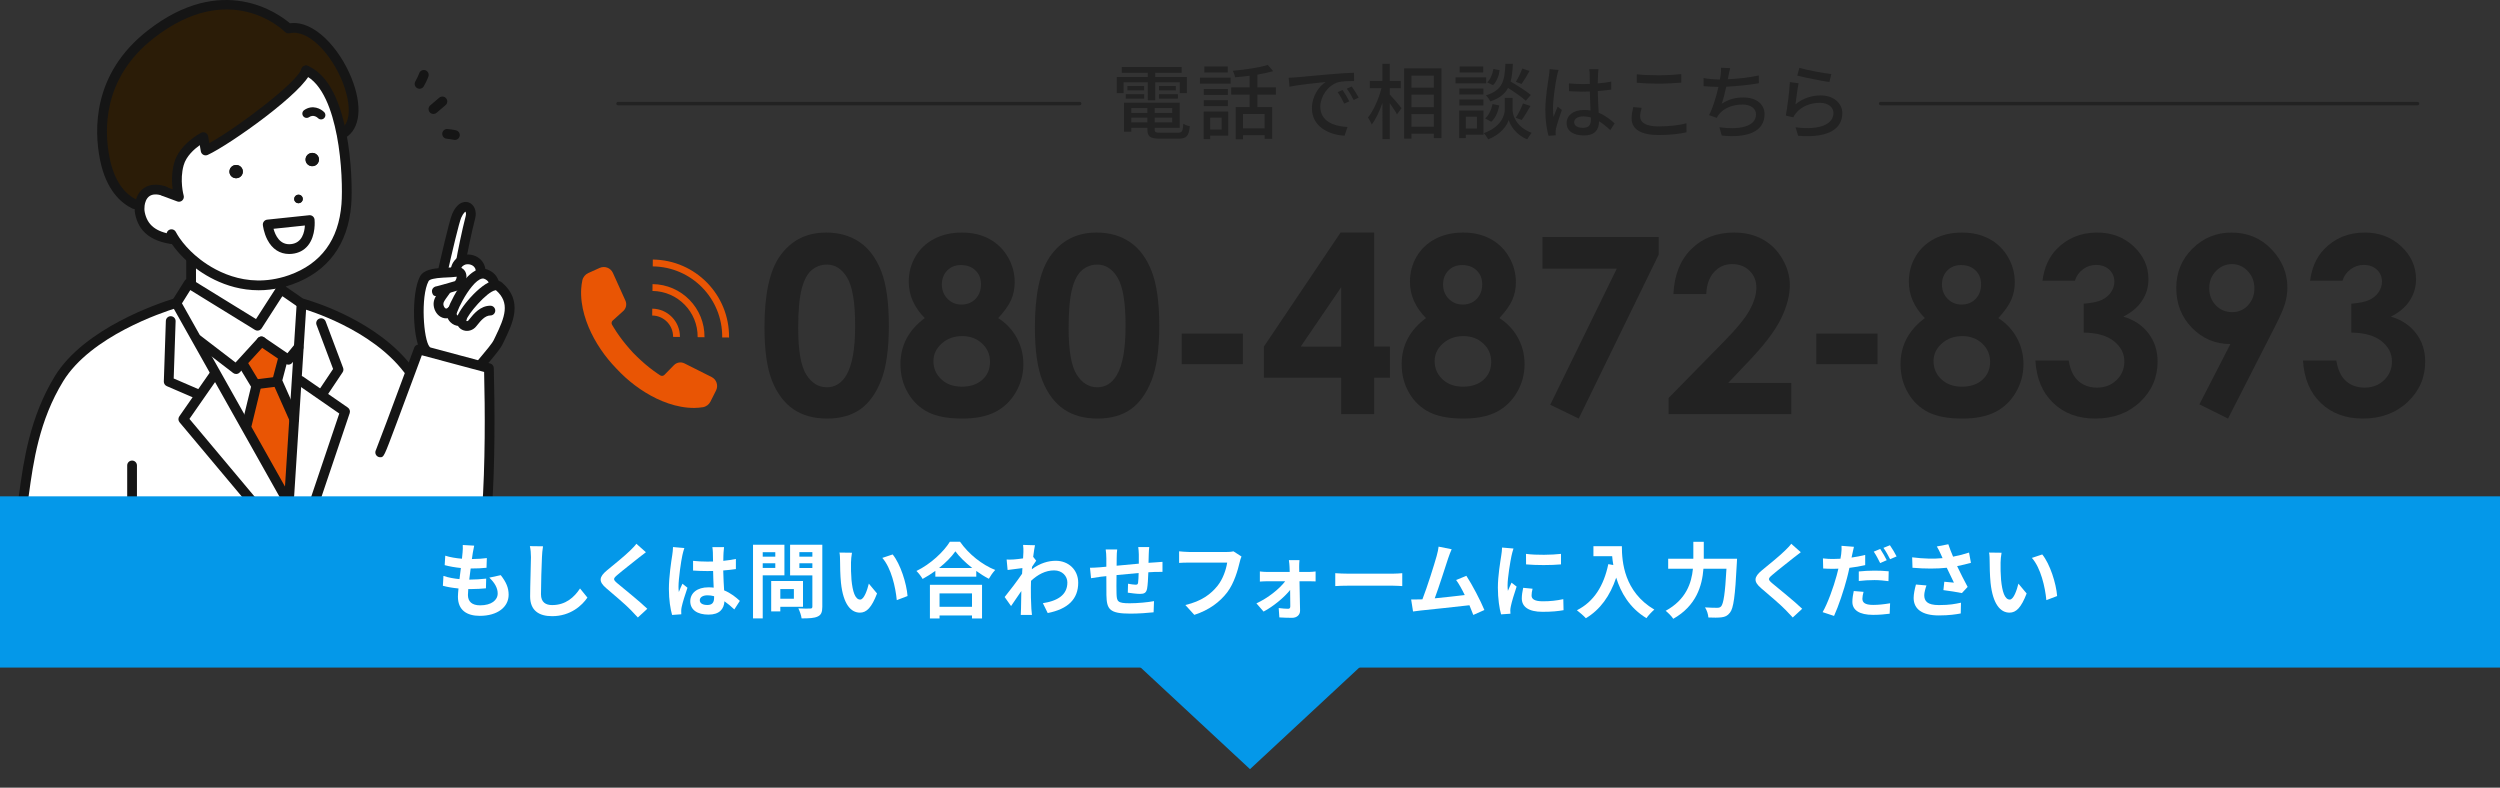 <?xml version="1.0" encoding="utf-8"?>
<!-- Generator: Adobe Illustrator 28.2.0, SVG Export Plug-In . SVG Version: 6.00 Build 0)  -->
<svg version="1.1" xmlns="http://www.w3.org/2000/svg" xmlns:xlink="http://www.w3.org/1999/xlink" x="0px" y="0px" width="730px"
	 height="230px" viewBox="0 0 730 230" enable-background="new 0 0 730 230" xml:space="preserve">
<rect x="0" y="0" width="730" height="230" fill="#333333" stroke="none"/>
<g id="レイヤー_1">
</g>
<g id="レイヤー_3">
	<g>
		<g id="XMLID_00000123415785722739232000000005859079150773121969_">
			<g>
				<path fill="#FFFFFF" d="M133.365,62.998c1.995-4.481,4.743-2.406,4.013,0.388c-1.037,3.945-2.463,10.968-2.748,12.78
					l0.046,0.068c-0.855,0.513-1.516,1.414-1.687,2.782v0.388c-0.992,0.137-2.314,0.171-3.648,0.239l-0.023-0.513
					C129.318,79.13,132.464,65.027,133.365,62.998z"/>
				<path fill="#FFFFFF" d="M132.02,91.021c-0.718,2.235,2.463,3.5,2.702,2.212l0.046,0.011c0.365-2.041,6.43-9.349,9.668-9.896
					c0.513-0.08,0.946,0,1.277,0.285c5.746,4.982,2.269,11.013-0.296,16.36c-0.821,1.699-5.119,6.396-5.119,6.635l-0.057,0.205
					l-15.996-4.287l0.103-0.376c-2.303-2.634-2.987-16.03-0.456-20.761c0.718-1.345,3.112-1.63,5.45-1.767
					c1.334-0.068,2.656-0.103,3.648-0.239c2.337-0.331,2.029,2.109,1.152,3.352c-0.228,0.319-0.49,0.57-0.764,0.661
					c-0.41,0.148-1.733,0.524-3.01,0.878l0.046,0.171c-1.494,2.132-2.474,3.112-2.371,4.492c0.16,1.961,2.075,3.671,3.979,1.699
					l0.103,0.046C132.088,90.816,132.054,90.93,132.02,91.021z"/>
				<path fill="#FFFFFF" d="M134.722,93.233c-0.239,1.288-3.42,0.023-2.702-2.212c0.034-0.091,0.068-0.205,0.103-0.319
					c0.627-1.722,2.417-5.358,4.56-7.935c1.163-1.425,2.44-2.52,3.694-2.793c0.502-0.125,1.003-0.103,1.482,0.08
					c2.337,0.878,2.497,2.93,2.497,2.93l0.08,0.365c-3.238,0.547-9.303,7.855-9.668,9.896L134.722,93.233z"/>
				<path fill="#FFFFFF" d="M140.377,79.974c-1.254,0.274-2.531,1.368-3.694,2.793l-2.542-0.011
					c0.878-1.243,1.186-3.683-1.152-3.352v-0.388c0.171-1.368,0.832-2.269,1.687-2.782c2.303-1.368,6.043,0.137,5.632,3.432
					L140.377,79.974z"/>
				<path fill="#FFFFFF" d="M132.02,90.656c-1.904,1.972-3.819,0.262-3.979-1.699c-0.103-1.38,0.878-2.36,2.371-4.492l-0.046-0.171
					c1.277-0.353,2.599-0.73,3.01-0.878c0.274-0.091,0.536-0.342,0.764-0.661l2.542,0.011c-2.143,2.577-3.933,6.214-4.56,7.935
					L132.02,90.656z"/>
				<path fill="#FFFFFF" d="M119.992,108.214c1.334-3.603,2.292-6.191,2.292-6.191l1.961,0.524l15.996,4.287l2.52,0.673
					c0.205,7.844,0.536,25.971-0.604,42.001h-51.27v-0.034l9.873-29.289l-12.997-8.995l-1.14-0.068l0.616-9.668l0.798-12.381
					l0.091-0.513c2.816,0.798,21.251,6.43,31.068,19.359L119.992,108.214z"/>
				<path fill="#FFFFFF" d="M51.221,70.271l-1.151-0.445c-4.469-0.695-8.152-2.531-9.189-7.513
					c-0.148-0.707-0.194-1.585-0.068-2.485c0.365-2.725,2.235-5.575,7.126-4.047l0.034,0.103l4.287,1.596c0,0-1.368-4.8,0-9.622
					c1.357-4.823,7.114-7.821,7.114-7.821l0.673,3.911c6.578-3.055,27.773-18.31,29.335-23.383
					c5.689,2.508,8.756,10.375,10.329,18.538h0.011c1.63,8.391,1.687,17.101,1.414,20.59c-1.015,13.054-8.38,19.199-16.235,21.992
					c-0.969,0.342-1.938,0.638-2.896,0.855c-10.535,2.565-19.906-1.596-26.006-6.966C54.049,73.874,52.441,72.039,51.221,70.271z
					 M91.398,48.518c1.072-0.125,1.847-1.094,1.733-2.155c-0.125-1.06-1.094-1.824-2.166-1.699
					c-1.083,0.114-1.858,1.083-1.733,2.143C89.346,47.869,90.315,48.632,91.398,48.518z M85.116,72.7
					c6.134-0.638,5.313-8.437,5.313-8.437l-12.256,1.288C78.173,65.551,78.994,73.35,85.116,72.7z M87.294,59.326
					c0.695-0.08,1.186-0.695,1.106-1.368c-0.068-0.684-0.695-1.174-1.38-1.094c-0.684,0.08-1.174,0.695-1.106,1.38
					C85.994,58.916,86.61,59.406,87.294,59.326z M69.166,52.03c1.083-0.114,1.858-1.083,1.733-2.143
					c-0.114-1.06-1.083-1.824-2.166-1.699c-1.072,0.114-1.847,1.083-1.733,2.143C67.125,51.391,68.095,52.155,69.166,52.03z"/>
				<polygon fill="#FFFFFF" points="85.903,122.374 86.621,111.121 87.761,111.19 100.758,120.185 90.885,149.474 90.885,149.508 
					84.432,149.508 84.432,147.148 84.33,146.966 				"/>
				<path fill="#2B1C07" d="M84.227,8.319c11.572-2.634,25.322,24.991,15.893,30.703l-0.399,0.08h-0.011
					c-1.573-8.163-4.64-16.03-10.329-18.538c-1.562,5.073-22.756,20.328-29.335,23.383l-0.673-3.911c0,0-5.757,2.998-7.114,7.821
					c-1.368,4.823,0,9.622,0,9.622l-4.287-1.596l-0.034-0.103c-4.891-1.528-6.761,1.323-7.126,4.047l-1.528-0.217
					c-3.911-1.87-7.24-6.1-8.676-13.214c-2.2-10.945-0.536-25.493,13.385-36.358C67.559-8.384,84.227,8.319,84.227,8.319z"/>
				<path fill="#151515" d="M93.131,46.364c0.114,1.06-0.661,2.029-1.733,2.155c-1.083,0.114-2.052-0.65-2.166-1.71
					c-0.125-1.06,0.65-2.029,1.733-2.143C92.037,44.539,93.006,45.303,93.131,46.364z"/>
				<path fill="#FFFFFF" d="M90.429,64.263c0,0,0.821,7.798-5.313,8.437c-6.122,0.65-6.943-7.148-6.943-7.148L90.429,64.263z"/>
				<path fill="#151515" d="M88.4,57.958c0.08,0.673-0.41,1.288-1.106,1.368c-0.684,0.08-1.3-0.41-1.38-1.083
					c-0.068-0.684,0.422-1.3,1.106-1.38C87.704,56.784,88.331,57.274,88.4,57.958z"/>
				<path fill="#FFFFFF" d="M82.049,84.466L87.157,88l0.604,0.456c0,0,0.125,0.034,0.365,0.103l-0.091,0.513l-0.798,12.381h-0.08
					l-2.953,3.603l-1.152-0.787l-6.715-4.572l-5.712,6.248l-1.676,1.836l-11.15-8.551l-0.239,0.137l-6.031-10.74l-0.445-0.046
					c0.296-0.08,0.445-0.125,0.445-0.125l3.58-5.712l0.673,0.41l19.416,11.96L82.049,84.466z"/>
				<polygon fill="#FFFFFF" points="84.33,146.966 84.432,147.148 84.432,149.508 76.223,149.508 76.223,149.474 53.524,122.397 
					62.554,109.422 63.055,109.137 71.583,124.301 				"/>
				<polygon fill="#FFFFFF" points="87.237,101.453 86.621,111.121 85.903,122.374 81.023,111.395 80.932,111.19 82.562,104.987 
					83.053,104.269 84.204,105.056 87.157,101.453 				"/>
				<polygon fill="#E95504" points="83.053,104.269 82.562,104.987 80.932,111.19 81.023,111.395 80.932,111.44 74.833,112.204 
					74.616,112.33 70.911,106.207 70.626,105.945 76.337,99.697 				"/>
				<path fill="#FFFFFF" d="M82.049,84.466l-6.852,10.649l-19.416-11.96l0.023-0.034v-7.319l0.194-0.228
					c6.1,5.37,15.471,9.531,26.006,6.966l0.046,0.205V84.466z"/>
				<path fill="#FFFFFF" d="M76.223,149.508H6.256v-0.034c1.608-9.942,2.406-24.9,10.991-38.911
					C25.74,96.733,47.71,89.619,51.084,88.581l0.445,0.046l6.031,10.74l5.495,9.771l-0.502,0.285l-9.03,12.974l22.699,27.077
					V149.508z"/>
				<polygon fill="#E95504" points="74.833,112.683 74.616,112.33 74.833,112.204 80.932,111.44 81.023,111.395 85.903,122.374 
					84.33,146.966 71.583,124.301 72.073,124.027 				"/>
				<polygon fill="#FFFFFF" points="68.95,107.781 70.626,105.945 70.911,106.207 74.616,112.33 74.833,112.683 72.073,124.027 
					71.583,124.301 63.055,109.137 57.56,99.367 57.799,99.23 				"/>
				<path fill="#151515" d="M70.899,49.886c0.125,1.06-0.65,2.029-1.733,2.143c-1.072,0.125-2.041-0.638-2.166-1.699
					c-0.114-1.06,0.661-2.029,1.733-2.143C69.816,48.062,70.785,48.826,70.899,49.886z"/>
			</g>
			<g>
				<path fill="#151515" d="M52.259,58.905c-0.167,0-0.336-0.029-0.497-0.089l-4.287-1.597c-0.738-0.275-1.113-1.096-0.838-1.834
					s1.097-1.109,1.833-0.838l1.928,0.718c-0.246-1.988-0.338-4.874,0.491-7.797c1.505-5.351,7.569-8.562,7.827-8.695
					c0.403-0.212,0.882-0.216,1.291-0.013c0.407,0.203,0.694,0.587,0.772,1.035l0.344,2.001
					c8.182-4.502,25.703-17.775,26.897-21.652c0.232-0.753,1.03-1.177,1.781-0.942c0.753,0.232,1.175,1.029,0.943,1.781
					c-1.774,5.758-23.488,21.186-30.097,24.256c-0.402,0.186-0.869,0.175-1.261-0.03c-0.393-0.206-0.668-0.583-0.743-1.021
					l-0.311-1.804c-1.635,1.176-3.963,3.24-4.7,5.859c-1.244,4.386-0.014,8.801-0.001,8.846c0.148,0.517-0.009,1.072-0.404,1.437
					C52.958,58.774,52.611,58.905,52.259,58.905z"/>
				<path fill="#151515" d="M39.283,61.037c-0.206,0-0.415-0.045-0.614-0.139c-3.326-1.591-7.667-5.35-9.458-14.219
					c-1.746-8.688-2.262-25.143,13.905-37.762C64.948-8.153,81.431,4.036,84.66,6.795c7.104-0.954,14.474,7.335,17.952,15.936
					c3.295,8.15,2.623,14.859-1.754,17.51c-0.671,0.405-1.549,0.194-1.957-0.481c-0.407-0.672-0.193-1.55,0.481-1.957
					c3.705-2.245,2.632-8.946,0.587-14.003c-3.203-7.922-9.837-15.348-15.426-14.091c-0.475,0.112-0.978-0.036-1.325-0.383
					c-0.645-0.641-16.104-15.553-38.347,1.837C29.91,22.839,30.389,38.075,32.005,46.117c1.558,7.716,5.153,10.899,7.894,12.209
					c0.71,0.34,1.01,1.191,0.67,1.901C40.325,60.739,39.815,61.037,39.283,61.037z"/>
				<path fill="#151515" d="M50.071,71.252c-0.073,0-0.146-0.006-0.221-0.017c-5.958-0.927-9.348-3.751-10.365-8.631
					c-0.193-0.922-0.223-1.977-0.085-2.973c0.287-2.141,1.278-3.855,2.788-4.818c1.623-1.034,3.7-1.166,6.174-0.394
					c0.752,0.235,1.17,1.034,0.936,1.786c-0.235,0.75-1.034,1.166-1.785,0.935c-1.636-0.513-2.911-0.487-3.792,0.076
					c-1.067,0.68-1.395,2.046-1.496,2.8c-0.095,0.686-0.077,1.395,0.051,2.005c0.767,3.681,3.238,5.653,8.014,6.396
					c0.778,0.121,1.31,0.85,1.189,1.628C51.369,70.75,50.762,71.252,50.071,71.252z"/>
				<path fill="#151515" d="M55.804,84.546c-0.787,0-1.425-0.638-1.425-1.425V75.8c0-0.787,0.638-1.425,1.425-1.425
					s1.425,0.638,1.425,1.425v7.32C57.229,83.908,56.591,84.546,55.804,84.546z"/>
				<path fill="#151515" d="M82.049,86.541c-0.787,0-1.425-0.638-1.425-1.425v-2.371c0-0.787,0.638-1.425,1.425-1.425
					s1.425,0.638,1.425,1.425v2.371C83.474,85.903,82.836,86.541,82.049,86.541z"/>
				<path fill="#151515" d="M75.196,96.539c-0.256,0-0.513-0.068-0.747-0.212L55.568,84.696l-2.831,4.517
					c-0.419,0.666-1.298,0.867-1.965,0.451c-0.667-0.419-0.868-1.298-0.45-1.965l3.58-5.712c0.414-0.66,1.284-0.865,1.949-0.46
					l0.672,0.41l18.232,11.231l6.096-9.474c0.209-0.324,0.541-0.55,0.92-0.626c0.38-0.075,0.772,0.006,1.09,0.225l5.108,3.534
					c0.647,0.449,0.809,1.336,0.361,1.983s-1.336,0.806-1.983,0.362l-3.896-2.695l-6.054,9.409
					C76.124,96.308,75.665,96.539,75.196,96.539z"/>
				<path fill="#151515" d="M74.831,113.63c-0.708,0-1.322-0.527-1.412-1.248c-0.098-0.78,0.456-1.493,1.237-1.591l6.1-0.764
					c0.783-0.107,1.493,0.455,1.591,1.237c0.098,0.78-0.456,1.493-1.237,1.591l-6.1,0.764
					C74.949,113.626,74.89,113.63,74.831,113.63z"/>
				<path fill="#151515" d="M84.433,148.573c-0.497,0-0.98-0.261-1.242-0.725L50.286,89.325c-0.385-0.687-0.141-1.555,0.545-1.941
					c0.685-0.384,1.555-0.143,1.94,0.544l32.901,58.519c0.387,0.685,0.145,1.554-0.541,1.942
					C84.911,148.514,84.671,148.573,84.433,148.573z"/>
				<path fill="#151515" d="M84.319,148.573c-0.029,0-0.058-0.001-0.089-0.002c-0.785-0.049-1.383-0.725-1.335-1.51l0.011-0.181
					l3.705-57.899c0.051-0.786,0.72-1.382,1.514-1.33c0.785,0.05,1.381,0.728,1.33,1.513l-3.716,58.071
					C85.694,147.991,85.067,148.573,84.319,148.573z"/>
				<path fill="#151515" d="M119.195,109.343c-0.43,0-0.856-0.194-1.136-0.563c-9.642-12.7-28.233-18.258-30.321-18.851
					l-0.355-0.099c-0.759-0.209-1.204-0.994-0.995-1.752c0.209-0.759,0.992-1.201,1.752-0.995l0.375,0.106
					c3.559,1.009,21.823,6.708,31.814,19.868c0.476,0.627,0.354,1.521-0.273,1.996C119.798,109.248,119.495,109.343,119.195,109.343
					z"/>
				<path fill="#151515" d="M6.257,150.899c-0.076,0-0.152-0.006-0.229-0.018c-0.777-0.126-1.305-0.857-1.179-1.634
					c0.254-1.574,0.488-3.274,0.736-5.077c1.297-9.419,3.072-22.318,10.446-34.352c8.611-14.021,30.361-21.284,34.634-22.598
					c0.3-0.081,0.43-0.121,0.445-0.126c0.752-0.227,1.546,0.194,1.778,0.944c0.231,0.75-0.19,1.548-0.94,1.78
					c0,0-0.165,0.051-0.498,0.14c-4.049,1.246-24.916,8.202-32.99,21.35c-7.06,11.523-8.719,23.57-10.052,33.25
					c-0.251,1.826-0.489,3.548-0.747,5.143C7.549,150.401,6.944,150.899,6.257,150.899z"/>
				<path fill="#151515" d="M38.566,149.68c-0.787,0-1.425-0.638-1.425-1.425v-12.347c0-0.787,0.638-1.425,1.425-1.425
					s1.425,0.638,1.425,1.425v12.347C39.991,149.042,39.353,149.68,38.566,149.68z"/>
				<path fill="#151515" d="M84.203,106.481c-0.277,0-0.557-0.081-0.802-0.248l-7.865-5.358c-0.651-0.443-0.819-1.329-0.376-1.98
					c0.443-0.65,1.33-0.816,1.98-0.376l6.789,4.624l2.125-2.593c0.499-0.61,1.398-0.698,2.006-0.199
					c0.608,0.499,0.698,1.397,0.199,2.005l-2.953,3.603C85.026,106.3,84.617,106.481,84.203,106.481z"/>
				<path fill="#151515" d="M68.949,109.206c-0.303,0-0.609-0.097-0.867-0.294l-11.15-8.551c-0.625-0.479-0.743-1.374-0.263-1.999
					c0.479-0.625,1.372-0.743,1.998-0.264l10.112,7.755l6.507-7.119c0.531-0.581,1.432-0.62,2.013-0.09
					c0.581,0.531,0.621,1.433,0.09,2.014l-7.387,8.083C69.723,109.048,69.337,109.206,68.949,109.206z"/>
				<path fill="#151515" d="M72.075,125.453c-0.111,0-0.225-0.013-0.338-0.04c-0.765-0.186-1.234-0.958-1.048-1.721l2.619-10.771
					l-3.617-5.974c-0.408-0.674-0.192-1.55,0.481-1.957c0.674-0.405,1.549-0.192,1.957,0.481l3.919,6.47
					c0.198,0.324,0.258,0.713,0.169,1.08l-2.759,11.344C73.3,125.016,72.717,125.453,72.075,125.453z"/>
				<path fill="#151515" d="M85.902,123.813c-0.509,0-0.996-0.273-1.249-0.754c-0.014-0.028-0.04-0.078-0.052-0.106l-4.971-11.186
					c-0.131-0.296-0.158-0.628-0.076-0.94l1.631-6.202c0.2-0.762,0.983-1.212,1.741-1.017c0.761,0.2,1.216,0.98,1.016,1.74
					l-1.504,5.718l4.767,10.727c0.312,0.703,0.017,1.538-0.675,1.873C86.327,123.766,86.113,123.813,85.902,123.813z"/>
				<path fill="#151515" d="M57.799,116.548c-0.189,0-0.38-0.037-0.564-0.117l-8.539-3.682c-0.538-0.232-0.88-0.77-0.86-1.356
					l0.593-17.684c0.027-0.786,0.696-1.413,1.472-1.376c0.787,0.026,1.403,0.685,1.377,1.472l-0.561,16.712l7.647,3.298
					c0.723,0.312,1.056,1.15,0.744,1.873C58.875,116.226,58.35,116.548,57.799,116.548z"/>
				<path fill="#151515" d="M94.213,116.286c-0.272,0-0.547-0.078-0.791-0.24c-0.654-0.438-0.83-1.323-0.392-1.976l4.234-6.335
					l-4.839-12.872c-0.277-0.736,0.096-1.558,0.832-1.835c0.736-0.279,1.558,0.096,1.835,0.833l5.096,13.556
					c0.162,0.43,0.106,0.911-0.149,1.293l-4.641,6.943C95.124,116.063,94.673,116.286,94.213,116.286z"/>
				<path fill="#151515" d="M76.224,150.899c-0.407,0-0.811-0.174-1.093-0.51l-22.7-27.077c-0.413-0.492-0.445-1.201-0.077-1.729
					l9.029-12.974c0.45-0.647,1.339-0.805,1.983-0.356c0.646,0.45,0.806,1.338,0.356,1.984l-8.407,12.08l22,26.242
					c0.505,0.602,0.426,1.502-0.176,2.007C76.872,150.79,76.548,150.899,76.224,150.899z"/>
				<path fill="#151515" d="M90.885,150.899c-0.151,0-0.305-0.023-0.455-0.075c-0.746-0.252-1.147-1.06-0.895-1.806l9.531-28.272
					L86.95,112.36c-0.647-0.448-0.809-1.335-0.361-1.982c0.448-0.648,1.335-0.809,1.983-0.361l12.997,8.996
					c0.522,0.361,0.742,1.024,0.539,1.627l-9.873,29.288C92.035,150.524,91.48,150.899,90.885,150.899z"/>
				<path fill="#151515" d="M84.42,74.163c-2.71,0-4.938-1.445-6.336-4.136c-1.082-2.084-1.319-4.235-1.328-4.325
					c-0.04-0.376,0.072-0.753,0.31-1.045c0.238-0.294,0.583-0.481,0.959-0.521l12.256-1.288c0.787-0.084,1.485,0.487,1.567,1.268
					c0.019,0.188,0.457,4.638-1.917,7.568c-1.146,1.413-2.716,2.232-4.666,2.435C84.977,74.147,84.696,74.163,84.42,74.163z
					 M79.871,66.807c0.5,1.849,1.821,4.828,5.095,4.476c0.001,0,0.002,0,0.003,0c3.283-0.342,3.956-3.523,4.06-5.439L79.871,66.807z
					"/>
				<path fill="#151515" d="M75.538,84.754c-10.013,0-17.414-5.41-20.482-8.111c-1.916-1.67-3.649-3.595-5.007-5.562
					c-0.462-0.68-0.875-1.359-1.234-2.027c-0.372-0.694-0.112-1.558,0.581-1.931c0.693-0.37,1.558-0.112,1.929,0.581
					c0.313,0.583,0.675,1.177,1.075,1.767c1.22,1.766,2.79,3.507,4.534,5.028c3.396,2.989,12.596,9.617,24.732,6.655
					c0.848-0.191,1.743-0.455,2.759-0.814c9.33-3.318,14.476-10.303,15.288-20.759c0.291-3.711,0.165-12.083-1.36-20.04
					c-0.018-0.055-0.033-0.111-0.044-0.17c-1.279-6.638-3.968-15.063-9.504-17.503c-0.72-0.317-1.047-1.158-0.73-1.878
					c0.318-0.721,1.161-1.05,1.879-0.729c5.324,2.346,9.065,8.872,11.121,19.401c0.018,0.055,0.033,0.111,0.044,0.169
					c1.61,8.286,1.741,17.081,1.436,20.973c-0.895,11.515-6.836,19.545-17.178,23.224c-1.126,0.397-2.126,0.693-3.06,0.903
					C79.949,84.506,77.684,84.754,75.538,84.754z"/>
				<path fill="#151515" d="M93.758,34.871c-0.321,0-0.643-0.122-0.887-0.367c-0.214-0.209-1.328-1.181-2.621-0.297
					c-0.569,0.394-1.351,0.249-1.744-0.323c-0.392-0.571-0.247-1.352,0.324-1.744c2.469-1.7,4.889-0.352,5.823,0.598
					c0.485,0.494,0.478,1.288-0.016,1.774C94.393,34.751,94.075,34.871,93.758,34.871z"/>
				<path fill="#151515" d="M124.348,103.597c-0.397,0-0.792-0.165-1.073-0.488c-2.851-3.261-3.258-17.478-0.64-22.371
					c1.082-2.029,3.986-2.364,6.622-2.518l0.889-0.042c0.996-0.045,1.938-0.088,2.648-0.186c1.885-0.271,2.728,0.753,3.003,1.204
					c0.792,1.298,0.351,3.188-0.493,4.383c-0.434,0.609-0.93,1.009-1.477,1.19c-0.358,0.13-1.406,0.436-3.081,0.9
					c-3.585,1.009-4.136,1.161-4.56-0.202c-0.166-0.534-0.035-1.459,1.007-1.815c0.126-0.042,0.253-0.067,0.38-0.073
					c0.405-0.104,1.238-0.327,2.408-0.656c1.446-0.4,2.5-0.705,2.861-0.828c0.026-0.026,0.073-0.077,0.137-0.166
					c0.27-0.382,0.386-0.868,0.389-1.13c-0.047,0.001-0.106,0.006-0.179,0.016c-0.844,0.117-1.849,0.163-2.913,0.212l-0.863,0.04
					c-2.546,0.149-3.985,0.491-4.264,1.015c-2.378,4.445-1.487,17.142,0.271,19.153c0.518,0.592,0.458,1.492-0.135,2.011
					C125.014,103.481,124.68,103.597,124.348,103.597z M132.893,82.077c-0.004,0.001-0.008,0.002-0.011,0.004
					C132.885,82.079,132.889,82.078,132.893,82.077z"/>
				<path fill="#151515" d="M129.319,80.556c-0.102,0-0.207-0.011-0.312-0.035c-0.768-0.171-1.251-0.933-1.081-1.701
					c0.326-1.457,3.205-14.301,4.136-16.4c1.782-4.001,4.116-3.543,4.788-3.306c1.627,0.57,2.447,2.561,1.907,4.631
					c-1.05,3.993-2.45,10.932-2.719,12.642c-0.122,0.777-0.844,1.32-1.629,1.186c-0.777-0.121-1.309-0.851-1.186-1.629
					c0.276-1.752,1.707-8.851,2.777-12.922c0.181-0.695-0.013-1.131-0.112-1.225c-0.004,0.049-0.562,0.301-1.221,1.78
					c-0.613,1.382-2.754,10.464-3.959,15.863C130.561,80.105,129.972,80.556,129.319,80.556z"/>
				<path fill="#151515" d="M140.31,81.091c-0.058,0-0.118-0.003-0.178-0.011c-0.781-0.097-1.336-0.809-1.238-1.59
					c0.129-1.035-0.393-1.612-0.853-1.913c-0.78-0.511-1.891-0.559-2.636-0.118c-0.562,0.336-0.9,0.921-1.001,1.734
					c-0.097,0.78-0.82,1.334-1.59,1.237c-0.781-0.097-1.335-0.809-1.238-1.591c0.209-1.678,1.051-3.037,2.369-3.827
					c1.687-1.004,3.959-0.931,5.657,0.179c1.563,1.023,2.356,2.761,2.121,4.651C141.633,80.563,141.019,81.091,140.31,81.091z"/>
				<path fill="#151515" d="M130.277,92.958c-0.358,0-0.715-0.061-1.066-0.187c-1.411-0.504-2.452-1.99-2.591-3.698
					c-0.122-1.647,0.743-2.831,1.839-4.332c0.241-0.33,0.504-0.69,0.786-1.092c0.451-0.646,1.34-0.803,1.985-0.35
					c0.645,0.451,0.801,1.339,0.35,1.984c-0.294,0.42-0.568,0.795-0.819,1.139c-0.931,1.275-1.341,1.863-1.299,2.429
					c0.051,0.621,0.408,1.128,0.709,1.235c0.281,0.104,0.67-0.261,0.824-0.42c0.547-0.566,1.45-0.582,2.015-0.036
					c0.566,0.547,0.582,1.449,0.036,2.015C132.215,92.507,131.245,92.958,130.277,92.958z"/>
				<path fill="#151515" d="M133.992,95.175c-0.859,0-1.793-0.404-2.495-1.116c-0.935-0.947-1.239-2.215-0.834-3.475
					c0.045-0.125,0.068-0.206,0.092-0.287c0.676-1.862,2.553-5.704,4.831-8.443c1.509-1.849,3.021-2.954,4.486-3.274
					c0.748-0.186,1.555-0.141,2.294,0.141c2.509,0.942,3.325,3.053,3.41,4.152c0.061,0.785-0.526,1.471-1.31,1.531
					c-0.762,0.066-1.456-0.513-1.529-1.286c-0.018-0.14-0.199-1.214-1.579-1.731c-0.205-0.077-0.411-0.086-0.637-0.031
					c-0.837,0.184-1.865,1.001-2.934,2.311c-1.947,2.341-3.7,5.806-4.325,7.522c-0.016,0.065-0.062,0.21-0.106,0.328
					c-0.042,0.136-0.026,0.276,0.077,0.426c0.064,0.094,0.146,0.17,0.229,0.228c0.264-0.307,0.636-0.544,1.084-0.5
					c0.783,0.007,1.413,0.618,1.413,1.401c0,0.099,0,0.285-0.052,0.497c-0.125,0.684-0.652,1.273-1.396,1.501
					C134.482,95.141,134.24,95.175,133.992,95.175z"/>
				<path fill="#151515" d="M140.297,108.054c-0.787,0-1.425-0.638-1.425-1.425c0-0.607,0.127-0.757,1.677-2.602
					c1.175-1.397,3.141-3.736,3.584-4.653l0.489-1.011c2.844-5.845,4.393-9.956,0.184-13.629c-0.006,0.009-0.062,0.008-0.154,0.022
					c-2.544,0.431-8.189,7.172-8.482,8.739l0,0c-0.001,0.007-0.002,0.013-0.003,0.02c-0.013,0.127,0.002,0.203,0.046,0.225
					c0.104,0.055,0.336,0.05,0.524-0.125c0.122-0.118,0.288-0.334,0.492-0.589c1.054-1.315,3.015-3.761,5.963-3.761
					c0.787,0,1.425,0.638,1.425,1.425s-0.638,1.425-1.425,1.425c-1.58,0-2.88,1.621-3.739,2.693
					c-0.292,0.364-0.523,0.651-0.759,0.878c-1.05,0.979-2.563,1.209-3.778,0.591c-1.14-0.583-1.743-1.787-1.574-3.143l0.001,0.001
					c0.004-0.039,0.011-0.077,0.017-0.114c0.002-0.01,0.003-0.02,0.005-0.029c0.455-2.545,6.877-10.382,10.833-11.051
					c1.219-0.192,2.002,0.228,2.446,0.611c6.217,5.391,3.07,11.859,0.542,17.056l-0.485,1.001c-0.556,1.148-2.127,3.056-3.97,5.25
					c-0.465,0.554-0.988,1.176-1.16,1.406C141.337,107.733,140.854,108.054,140.297,108.054z"/>
				<path fill="#151515" d="M142.157,150.933c-0.034,0-0.068-0.001-0.103-0.003c-0.785-0.056-1.376-0.738-1.32-1.523
					c0.993-13.962,0.9-29.699,0.628-40.797l-18.192-4.874l-1.841,4.973c-1.631,4.402-3.849,10.373-5.673,15.242
					c-3.58,9.562-3.58,9.562-4.637,9.562c-0.787,0-1.425-0.638-1.425-1.425c0-0.255,0.067-0.493,0.184-0.7
					c0.493-1.13,4.917-12.978,8.878-23.668l2.291-6.19c0.255-0.69,0.991-1.07,1.705-0.883l20.476,5.484
					c0.611,0.164,1.04,0.708,1.057,1.339c0.293,11.205,0.426,27.611-0.607,42.14C143.524,150.36,142.898,150.933,142.157,150.933z"
					/>
				<path fill="#151515" d="M122.51,25.921c-0.233,0-0.469-0.057-0.688-0.177c-0.689-0.381-0.939-1.248-0.559-1.937
					c0.455-0.824,1.011-1.948,1.117-2.327c0.213-0.759,1-1.201,1.756-0.99c0.758,0.212,1.201,0.999,0.989,1.757
					c-0.249,0.89-1.183,2.603-1.368,2.938C123.499,25.655,123.013,25.921,122.51,25.921z"/>
				<path fill="#151515" d="M126.559,33.275c-0.403,0-0.803-0.17-1.085-0.501c-0.51-0.599-0.439-1.499,0.16-2.009l2.621-2.235
					c0.598-0.512,1.499-0.439,2.009,0.16c0.51,0.599,0.439,1.499-0.16,2.009l-2.621,2.235
					C127.215,33.164,126.886,33.275,126.559,33.275z"/>
				<path fill="#151515" d="M132.841,40.868c-0.129,0-0.259-0.017-0.389-0.053c-0.387-0.11-1.422-0.245-2.034-0.306
					c-0.783-0.079-1.355-0.777-1.276-1.56c0.078-0.783,0.779-1.359,1.559-1.277c0.287,0.029,1.76,0.183,2.527,0.4
					c0.758,0.215,1.197,1.003,0.983,1.76C134.034,40.459,133.463,40.868,132.841,40.868z"/>
			</g>
		</g>
	</g>
</g>
<g id="レイヤー_2">
	<polygon fill="#0498E9" points="365,224.59 312.088,175.413 417.912,175.413 	"/>
	<g>
		<path fill="#222222" d="M335.16,24.022h-7.08v3.169h-1.992v-4.705h9.072v-1.224h-7.608v-1.704h17.474v1.704h-7.705v1.224h9.241
			v4.705h-2.064v-3.169h-7.177v5.257h-2.16V24.022z M343.945,38.76c1.2,0,1.44-0.408,1.584-2.64c0.456,0.336,1.296,0.647,1.896,0.72
			c-0.288,2.904-0.937,3.648-3.36,3.648h-5.257c-2.952,0-3.769-0.552-3.769-2.712V37.32h-4.704v1.151H328.2v-8.473h16.273v7.321
			h-7.297v0.456c0,0.84,0.288,0.983,1.776,0.983H343.945z M328.728,27.503h5.377v1.296h-5.377V27.503z M334.08,25.103v1.297h-4.872
			v-1.297H334.08z M330.336,31.56v1.416h4.704V31.56H330.336z M335.04,35.735v-1.368h-4.704v1.368H335.04z M342.289,31.56h-5.112
			v1.416h5.112V31.56z M342.289,35.735v-1.368h-5.112v1.368H342.289z M343.345,25.103v1.297h-4.92v-1.297H343.345z M338.425,27.503
			h5.521v1.296h-5.521V27.503z"/>
		<path fill="#222222" d="M350.385,22.654h8.953v1.776h-8.953V22.654z M358.642,39.6h-5.257v1.032h-1.92v-8.064h7.177V39.6z
			 M358.546,27.719h-7.033v-1.728h7.033V27.719z M351.513,29.255h7.033v1.729h-7.033V29.255z M358.521,21.166h-6.864v-1.752h6.864
			V21.166z M353.385,34.367v3.457h3.337v-3.457H353.385z M367.162,27.623v3.648h4.32v9.265h-2.208V39.48h-6.312v1.176h-2.136v-9.385
			h4.056v-3.648h-5.376v-2.112h5.376v-3.384c-1.439,0.168-2.88,0.336-4.248,0.432c-0.072-0.552-0.384-1.393-0.648-1.896
			c3.601-0.312,7.777-0.936,10.226-1.704l1.56,1.824c-1.32,0.384-2.928,0.721-4.608,1.009v3.72h5.4v2.112H367.162z M369.274,33.287
			h-6.312v4.177h6.312V33.287z"/>
		<path fill="#222222" d="M378.497,22.583c1.728-0.168,5.977-0.576,10.345-0.937c2.521-0.216,4.921-0.36,6.528-0.408l0.024,2.425
			c-1.32,0-3.385,0.023-4.633,0.336c-3.144,0.96-5.232,4.32-5.232,7.128c0,4.345,4.032,5.761,7.945,5.953l-0.864,2.544
			c-4.656-0.24-9.529-2.736-9.529-7.969c0-3.601,2.089-6.48,4.009-7.704c-2.064,0.216-7.896,0.792-10.562,1.367l-0.239-2.616
			C377.201,22.679,378.017,22.631,378.497,22.583z M394.002,29.591l-1.488,0.673c-0.575-1.225-1.199-2.328-1.92-3.36l1.44-0.624
			C392.61,27.119,393.498,28.583,394.002,29.591z M396.738,28.487l-1.464,0.72c-0.624-1.224-1.248-2.28-2.017-3.312l1.44-0.647
			C395.274,26.062,396.211,27.503,396.738,28.487z"/>
		<path fill="#222222" d="M405.804,27.575c0.84,0.864,2.977,3.384,3.456,4.008l-1.344,1.801c-0.408-0.792-1.296-2.112-2.112-3.265
			v10.513h-2.136V30.047c-0.864,2.473-1.969,4.825-3.12,6.312c-0.24-0.624-0.769-1.536-1.104-2.04
			c1.608-1.968,3.168-5.496,3.937-8.568h-3.385v-2.112h3.673v-5.017h2.136v5.017h3.217v2.112h-3.217V27.575z M420.901,19.967v20.377
			h-2.232v-1.296h-6.528v1.416h-2.137V19.967H420.901z M412.141,22.078v3.528h6.528v-3.528H412.141z M412.141,31.295h6.528v-3.647
			h-6.528V31.295z M418.669,37.008v-3.672h-6.528v3.672H418.669z"/>
		<path fill="#222222" d="M433.966,24.358h-8.953v-1.775h8.953V24.358z M433.174,39.336h-5.161v1.008h-1.92v-8.064h7.081V39.336z
			 M433.149,27.575h-7.032v-1.729h7.032V27.575z M426.117,29.039h7.032v1.752h-7.032V29.039z M433.102,21.166h-6.889v-1.752h6.889
			V21.166z M428.013,34.08v3.456h3.24V34.08H428.013z M441.67,32.088c0,1.416,0.889,4.92,5.568,6.696
			c-0.384,0.504-1.008,1.368-1.296,1.896c-3.384-1.319-5.017-4.224-5.4-5.664c-0.408,1.464-2.208,4.248-6,5.664
			c-0.265-0.504-0.841-1.367-1.272-1.8c5.137-1.824,6.12-5.353,6.12-6.792v-3.505h2.28V32.088z M433.653,34.56
			c1.104-0.864,1.824-2.521,2.16-4.177l1.969,0.408c-0.312,1.801-1.104,3.673-2.328,4.776L433.653,34.56z M445.534,29.423
			c-1.128-1.032-3.24-2.52-5.184-3.744c-0.937,1.752-2.497,3.024-5.185,3.937c-0.24-0.528-0.816-1.344-1.272-1.776
			c4.921-1.512,5.473-4.296,5.688-9.217h2.185c-0.097,1.992-0.265,3.721-0.673,5.185c2.064,1.2,4.585,2.809,5.905,3.912
			L445.534,29.423z M437.902,20.494c-0.217,1.608-0.864,3.36-1.944,4.369l-1.704-0.816c0.936-0.84,1.56-2.425,1.824-3.912
			L437.902,20.494z M442.606,34.392c0.744-1.104,1.632-2.929,2.112-4.177l2.184,0.721c-0.84,1.439-1.8,3.072-2.567,4.104
			L442.606,34.392z M446.639,20.71c-0.768,1.368-1.656,2.856-2.353,3.816l-1.656-0.647c0.673-1.057,1.465-2.713,1.873-3.864
			L446.639,20.71z"/>
		<path fill="#222222" d="M455.1,20.423c-0.168,0.407-0.384,1.392-0.479,1.823c-0.433,1.921-1.152,6.865-1.152,9.409
			c0,0.84,0.048,1.632,0.168,2.496c0.336-0.983,0.84-2.136,1.2-3l1.224,0.96c-0.624,1.776-1.439,4.2-1.704,5.425
			c-0.072,0.312-0.12,0.792-0.12,1.08c0.024,0.24,0.024,0.6,0.048,0.888l-2.111,0.145c-0.48-1.656-0.937-4.32-0.937-7.537
			c0-3.552,0.769-8.064,1.056-9.961c0.072-0.6,0.168-1.344,0.192-1.968L455.1,20.423z M470.197,37.992
			c-1.104-1.032-2.185-1.921-3.288-2.593v0.072c0,2.208-1.057,4.08-4.369,4.08c-3.216,0-5.088-1.344-5.088-3.624
			c0-2.185,1.896-3.816,5.064-3.816c0.672,0,1.32,0.048,1.92,0.145c-0.072-1.656-0.168-3.696-0.216-5.545
			c-0.672,0.024-1.345,0.048-2.017,0.048c-1.368,0-2.664-0.072-4.056-0.144l-0.024-2.257c1.368,0.12,2.688,0.192,4.104,0.192
			c0.672,0,1.32-0.024,1.992-0.048c0-1.176-0.024-2.185-0.024-2.784c0-0.408-0.048-1.057-0.144-1.513h2.712
			c-0.072,0.48-0.12,0.984-0.144,1.465c-0.024,0.6-0.049,1.607-0.072,2.688c1.392-0.12,2.712-0.288,3.937-0.527v2.328
			c-1.225,0.191-2.568,0.336-3.937,0.432c0.048,2.376,0.191,4.513,0.264,6.337c1.969,0.792,3.456,2.016,4.656,3.096L470.197,37.992z
			 M464.532,34.296c-0.72-0.192-1.439-0.312-2.208-0.312c-1.584,0-2.664,0.696-2.664,1.681c0,1.104,1.056,1.656,2.568,1.656
			c1.752,0,2.304-0.889,2.304-2.377V34.296z"/>
		<path fill="#222222" d="M479.361,31.487c-0.264,0.912-0.432,1.729-0.432,2.593c0,1.655,1.656,2.832,5.28,2.832
			c3.264,0,6.312-0.36,8.232-0.912l0.024,2.616c-1.872,0.479-4.801,0.815-8.185,0.815c-5.089,0-7.849-1.704-7.849-4.8
			c0-1.296,0.264-2.425,0.479-3.36L479.361,31.487z M477.945,21.694c1.729,0.192,3.937,0.288,6.36,0.288
			c2.305,0,4.849-0.144,6.625-0.336v2.496c-1.633,0.12-4.393,0.288-6.601,0.288c-2.448,0-4.488-0.096-6.385-0.264V21.694z"/>
		<path fill="#222222" d="M513.591,24.311c-2.616,0.456-6.433,0.864-9.528,1.008c-0.384,1.753-0.864,3.697-1.32,4.969
			c2.017-1.296,3.889-1.824,6.337-1.824c3.816,0,6.168,1.992,6.168,4.896c0,5.112-5.088,7.009-12.505,6.217l-0.672-2.424
			c5.376,0.792,10.681,0,10.681-3.745c0-1.607-1.368-2.88-3.937-2.88c-2.808,0-5.328,0.96-6.84,2.809
			c-0.265,0.336-0.48,0.672-0.696,1.08l-2.232-0.792c1.176-2.305,2.137-5.593,2.736-8.257c-1.561-0.024-3.048-0.097-4.345-0.217
			v-2.352c1.368,0.24,3.217,0.408,4.681,0.408h0.096c0.097-0.505,0.168-0.937,0.217-1.297c0.096-0.863,0.144-1.439,0.096-2.136
			l2.688,0.12c-0.217,0.72-0.36,1.488-0.48,2.184l-0.216,1.057c2.784-0.12,6.168-0.48,9.049-1.104L513.591,24.311z"/>
		<path fill="#222222" d="M524.28,30.455c2.208-1.776,4.704-2.592,7.369-2.592c3.864,0,6.312,2.376,6.312,5.185
			c0,4.296-3.648,7.368-12.913,6.601l-0.744-2.473c7.345,0.937,11.064-1.032,11.064-4.177c0-1.752-1.632-2.976-3.912-2.976
			c-2.952,0-5.4,1.08-7.009,2.976c-0.384,0.456-0.6,0.864-0.792,1.272l-2.208-0.528c0.456-2.231,1.056-7.08,1.2-9.769l2.544,0.336
			C524.881,25.799,524.473,28.991,524.28,30.455z M525.408,19.799c2.137,0.672,7.249,1.607,9.337,1.823l-0.552,2.329
			c-2.328-0.312-7.561-1.393-9.385-1.873L525.408,19.799z"/>
	</g>
	<g>
		<g>
			<path fill="#222222" d="M241.229,67.905c3.773,0,7.025,0.926,9.756,2.777s4.84,4.682,6.328,8.49s2.232,9.111,2.232,15.908
				c0,6.867-0.756,12.211-2.268,16.031s-3.545,6.627-6.1,8.42s-5.777,2.689-9.668,2.689s-7.16-0.902-9.809-2.707
				s-4.723-4.547-6.223-8.227s-2.25-8.918-2.25-15.715c0-9.492,1.465-16.371,4.395-20.637
				C230.882,70.249,235.417,67.905,241.229,67.905z M241.458,77.257c-1.661,0-3.135,0.533-4.421,1.6s-2.269,2.9-2.946,5.502
				c-0.679,2.602-1.018,6.41-1.018,11.426c0,6.539,0.777,11.057,2.333,13.553c1.555,2.496,3.572,3.744,6.052,3.744
				c2.385,0,4.279-1.184,5.684-3.551c1.707-2.859,2.561-7.641,2.561-14.344c0-6.797-0.767-11.484-2.298-14.062
				C245.872,78.546,243.891,77.257,241.458,77.257z"/>
			<path fill="#222222" d="M291.476,92.881c2.344,1.501,4.154,3.431,5.432,5.788c1.277,2.356,1.916,4.907,1.916,7.651
				c0,2.979-0.744,5.734-2.232,8.268s-3.486,4.438-5.994,5.717c-2.508,1.277-5.707,1.917-9.598,1.917
				c-4.172,0-7.488-0.616-9.949-1.847c-2.461-1.231-4.43-3.096-5.906-5.594s-2.215-5.318-2.215-8.461c0-2.721,0.592-5.2,1.775-7.44
				s2.959-4.24,5.326-5.999c-1.547-1.568-2.713-3.237-3.498-5.006c-0.785-1.768-1.178-3.636-1.178-5.603
				c0-2.692,0.65-5.146,1.951-7.359c1.301-2.212,3.123-3.934,5.467-5.163s5.051-1.845,8.121-1.845c3.023,0,5.684,0.621,7.98,1.861
				c2.297,1.242,4.107,3.004,5.432,5.287s1.986,4.736,1.986,7.359c0,1.851-0.346,3.565-1.037,5.146S293.304,90.914,291.476,92.881z
				 M280.964,98.14c-2.367,0-4.359,0.721-5.977,2.162s-2.426,3.158-2.426,5.15c0,2.086,0.762,3.85,2.285,5.291
				s3.527,2.162,6.012,2.162c2.508,0,4.506-0.674,5.994-2.021s2.232-3.088,2.232-5.221s-0.773-3.92-2.32-5.361
				S283.284,98.14,280.964,98.14z M280.577,77.397c-1.617,0-2.947,0.531-3.99,1.595s-1.564,2.424-1.564,4.083
				s0.551,3.05,1.652,4.172c1.102,1.121,2.461,1.682,4.078,1.682c1.664,0,3.029-0.549,4.096-1.647c1.066-1.098,1.6-2.523,1.6-4.275
				c0-1.659-0.539-3.009-1.617-4.048C283.753,77.918,282.335,77.397,280.577,77.397z"/>
			<path fill="#222222" d="M320.191,67.905c3.773,0,7.025,0.926,9.756,2.777s4.84,4.682,6.328,8.49s2.232,9.111,2.232,15.908
				c0,6.867-0.756,12.211-2.268,16.031s-3.545,6.627-6.1,8.42s-5.777,2.689-9.668,2.689s-7.16-0.902-9.809-2.707
				s-4.723-4.547-6.223-8.227s-2.25-8.918-2.25-15.715c0-9.492,1.465-16.371,4.395-20.637
				C309.844,70.249,314.379,67.905,320.191,67.905z M320.42,77.257c-1.661,0-3.135,0.533-4.421,1.6s-2.269,2.9-2.946,5.502
				c-0.679,2.602-1.018,6.41-1.018,11.426c0,6.539,0.777,11.057,2.333,13.553c1.555,2.496,3.572,3.744,6.052,3.744
				c2.385,0,4.279-1.184,5.684-3.551c1.707-2.859,2.561-7.641,2.561-14.344c0-6.797-0.767-11.484-2.298-14.062
				C324.834,78.546,322.853,77.257,320.42,77.257z"/>
			<path fill="#222222" d="M345.057,97.401h17.859v8.93h-17.859V97.401z"/>
			<path fill="#222222" d="M391.446,67.905h9.812v33.293h4.605v9.105h-4.605v10.617h-9.633v-10.617h-22.57v-9.105L391.446,67.905z
				 M391.625,101.198V83.866l-11.812,17.332H391.625z"/>
			<path fill="#222222" d="M437.828,92.881c2.344,1.501,4.154,3.431,5.432,5.788c1.277,2.356,1.916,4.907,1.916,7.651
				c0,2.979-0.744,5.734-2.232,8.268s-3.486,4.438-5.994,5.717c-2.508,1.277-5.707,1.917-9.598,1.917
				c-4.172,0-7.488-0.616-9.949-1.847c-2.461-1.231-4.43-3.096-5.906-5.594s-2.215-5.318-2.215-8.461c0-2.721,0.592-5.2,1.775-7.44
				s2.959-4.24,5.326-5.999c-1.547-1.568-2.713-3.237-3.498-5.006c-0.785-1.768-1.178-3.636-1.178-5.603
				c0-2.692,0.65-5.146,1.951-7.359c1.301-2.212,3.123-3.934,5.467-5.163s5.051-1.845,8.121-1.845c3.023,0,5.684,0.621,7.98,1.861
				c2.297,1.242,4.107,3.004,5.432,5.287s1.986,4.736,1.986,7.359c0,1.851-0.346,3.565-1.037,5.146S439.656,90.914,437.828,92.881z
				 M427.316,98.14c-2.367,0-4.359,0.721-5.977,2.162s-2.426,3.158-2.426,5.15c0,2.086,0.762,3.85,2.285,5.291
				s3.527,2.162,6.012,2.162c2.508,0,4.506-0.674,5.994-2.021s2.232-3.088,2.232-5.221s-0.773-3.92-2.32-5.361
				S429.637,98.14,427.316,98.14z M426.93,77.397c-1.617,0-2.947,0.531-3.99,1.595s-1.564,2.424-1.564,4.083s0.551,3.05,1.652,4.172
				c1.102,1.121,2.461,1.682,4.078,1.682c1.664,0,3.029-0.549,4.096-1.647c1.066-1.098,1.6-2.523,1.6-4.275
				c0-1.659-0.539-3.009-1.617-4.048C430.105,77.918,428.688,77.397,426.93,77.397z"/>
			<path fill="#222222" d="M450.403,69.206h33.926v5.168l-23.344,47.848l-8.315-4.035l19.426-39.734h-21.692V69.206z"/>
			<path fill="#222222" d="M498.233,85.87h-9.598c0.258-5.578,2.01-9.967,5.256-13.166s7.412-4.799,12.498-4.799
				c3.141,0,5.912,0.662,8.314,1.986s4.324,3.234,5.766,5.73s2.162,5.033,2.162,7.611c0,3.07-0.874,6.375-2.621,9.914
				c-1.746,3.539-4.941,7.723-9.584,12.551l-5.804,6.117h18.431v9.105h-35.824v-4.711l15.996-16.312
				c3.867-3.914,6.439-7.061,7.717-9.439s1.916-4.529,1.916-6.451c0-1.992-0.662-3.639-1.986-4.939s-3.029-1.951-5.115-1.951
				c-2.109,0-3.867,0.785-5.273,2.355S498.327,83.175,498.233,85.87z"/>
			<path fill="#222222" d="M530.365,97.401h17.859v8.93h-17.859V97.401z"/>
			<path fill="#222222" d="M583.504,92.881c2.344,1.501,4.154,3.431,5.432,5.788c1.277,2.356,1.916,4.907,1.916,7.651
				c0,2.979-0.744,5.734-2.232,8.268s-3.486,4.438-5.994,5.717c-2.508,1.277-5.707,1.917-9.598,1.917
				c-4.172,0-7.488-0.616-9.949-1.847c-2.461-1.231-4.43-3.096-5.906-5.594s-2.215-5.318-2.215-8.461c0-2.721,0.592-5.2,1.775-7.44
				s2.959-4.24,5.326-5.999c-1.547-1.568-2.713-3.237-3.498-5.006c-0.785-1.768-1.178-3.636-1.178-5.603
				c0-2.692,0.65-5.146,1.951-7.359c1.301-2.212,3.123-3.934,5.467-5.163s5.051-1.845,8.121-1.845c3.023,0,5.684,0.621,7.98,1.861
				c2.297,1.242,4.107,3.004,5.432,5.287s1.986,4.736,1.986,7.359c0,1.851-0.346,3.565-1.037,5.146S585.332,90.914,583.504,92.881z
				 M572.992,98.14c-2.367,0-4.359,0.721-5.977,2.162s-2.426,3.158-2.426,5.15c0,2.086,0.762,3.85,2.285,5.291
				s3.527,2.162,6.012,2.162c2.508,0,4.506-0.674,5.994-2.021s2.232-3.088,2.232-5.221s-0.773-3.92-2.32-5.361
				S575.312,98.14,572.992,98.14z M572.605,77.397c-1.617,0-2.947,0.531-3.99,1.595s-1.564,2.424-1.564,4.083
				s0.551,3.05,1.652,4.172c1.102,1.121,2.461,1.682,4.078,1.682c1.664,0,3.029-0.549,4.096-1.647c1.066-1.098,1.6-2.523,1.6-4.275
				c0-1.659-0.539-3.009-1.617-4.048C575.781,77.918,574.363,77.397,572.605,77.397z"/>
			<path fill="#222222" d="M605.863,81.968h-9.457c0.492-3.82,1.863-6.891,4.113-9.211c3.141-3.234,7.09-4.852,11.848-4.852
				c4.242,0,7.799,1.348,10.67,4.043s4.307,5.895,4.307,9.598c0,2.297-0.627,4.395-1.881,6.293s-3.076,3.434-5.467,4.605
				c3.141,0.938,5.596,2.572,7.365,4.904s2.654,5.08,2.654,8.244c0,4.641-1.711,8.572-5.133,11.795s-7.781,4.834-13.078,4.834
				c-5.016,0-9.105-1.518-12.27-4.553s-4.898-7.166-5.203-12.393h9.738c0.422,2.672,1.354,4.658,2.795,5.959
				s3.264,1.951,5.467,1.951c2.297,0,4.201-0.738,5.713-2.215s2.268-3.281,2.268-5.414c0-2.344-1.02-4.324-3.059-5.941
				s-4.98-2.449-8.824-2.496v-8.438c2.367-0.188,4.131-0.557,5.291-1.107s2.062-1.307,2.707-2.268s0.967-1.98,0.967-3.059
				c0-1.406-0.492-2.572-1.477-3.498s-2.273-1.389-3.867-1.389c-1.406,0-2.684,0.428-3.832,1.283S606.285,80.608,605.863,81.968z"/>
			<path fill="#222222" d="M650.584,122.222l-8.364-4.153l9.061-17.608c-4.391,0-8.124-1.568-11.2-4.705
				c-3.076-3.138-4.613-7.036-4.613-11.695c0-4.519,1.576-8.34,4.729-11.466s6.955-4.688,11.408-4.688
				c4.664,0,8.549,1.621,11.654,4.863s4.658,6.97,4.658,11.184c0,1.592-0.24,3.189-0.721,4.793s-1.588,4.078-3.322,7.426
				L650.584,122.222z M651.814,91.144c1.828,0,3.363-0.666,4.605-1.999s1.863-2.98,1.863-4.944c0-2.011-0.65-3.694-1.951-5.05
				s-2.818-2.034-4.553-2.034c-1.828,0-3.398,0.672-4.711,2.017s-1.969,3.021-1.969,5.032c0,1.987,0.639,3.646,1.916,4.979
				S649.893,91.144,651.814,91.144z"/>
			<path fill="#222222" d="M684.004,81.968h-9.457c0.492-3.82,1.863-6.891,4.113-9.211c3.141-3.234,7.09-4.852,11.848-4.852
				c4.242,0,7.799,1.348,10.67,4.043s4.307,5.895,4.307,9.598c0,2.297-0.627,4.395-1.881,6.293s-3.076,3.434-5.467,4.605
				c3.141,0.938,5.596,2.572,7.365,4.904s2.654,5.08,2.654,8.244c0,4.641-1.711,8.572-5.133,11.795s-7.781,4.834-13.078,4.834
				c-5.016,0-9.105-1.518-12.27-4.553s-4.898-7.166-5.203-12.393h9.738c0.422,2.672,1.354,4.658,2.795,5.959
				s3.264,1.951,5.467,1.951c2.297,0,4.201-0.738,5.713-2.215s2.268-3.281,2.268-5.414c0-2.344-1.02-4.324-3.059-5.941
				s-4.98-2.449-8.824-2.496v-8.438c2.367-0.188,4.131-0.557,5.291-1.107s2.062-1.307,2.707-2.268s0.967-1.98,0.967-3.059
				c0-1.406-0.492-2.572-1.477-3.498s-2.273-1.389-3.867-1.389c-1.406,0-2.684,0.428-3.832,1.283S684.426,80.608,684.004,81.968z"/>
		</g>
		<g>
			<path fill="#E95504" d="M209.086,114.02l-1.625,3.234c-0.44,0.876-1.27,1.502-2.239,1.654c-0.81,0.127-1.622,0.189-2.426,0.206
				c-1.326,0.01-2.631-0.115-3.899-0.344c-2.54-0.456-4.931-1.311-7.176-2.381c-2.242-1.082-4.343-2.386-6.3-3.86
				c-1.958-1.462-3.754-3.112-5.409-4.88l0,0c-0.002-0.003-0.005-0.005-0.007-0.008c-0.002-0.002-0.004-0.004-0.006-0.007h0
				c-1.682-1.743-3.238-3.62-4.598-5.65c-1.372-2.029-2.567-4.194-3.534-6.488c-0.954-2.297-1.686-4.729-2.013-7.288
				c-0.165-1.278-0.223-2.588-0.145-3.912c0.058-0.807,0.163-1.621,0.333-2.428c0.2-0.95,0.855-1.741,1.739-2.141l3.316-1.497
				c1.474-0.665,3.207-0.01,3.873,1.464l3.65,8.086c0.471,1.044,0.214,2.274-0.637,3.041l-3.081,2.778
				c-0.34,0.307-0.42,0.809-0.192,1.206c0.149,0.259,0.302,0.517,0.458,0.774c0.532,0.886,1.114,1.746,1.717,2.594
				c0.607,0.846,1.245,1.673,1.915,2.477c0.66,0.813,1.364,1.591,2.072,2.368c0.74,0.747,1.481,1.489,2.259,2.19
				c0.769,0.71,1.563,1.39,2.377,2.038c0.816,0.645,1.646,1.27,2.503,1.847c0.255,0.174,0.512,0.343,0.77,0.51
				c0.388,0.249,0.897,0.192,1.22-0.137l2.793-2.85c0.802-0.818,2.041-1.025,3.065-0.51l7.927,3.983
				C209.229,110.815,209.812,112.575,209.086,114.02z"/>
			<g>
				<path fill="none" stroke="#E95504" stroke-width="2" stroke-miterlimit="10" d="M190.611,76.787
					c11.892,0.133,21.406,9.863,21.273,21.755"/>
				<path fill="none" stroke="#E95504" stroke-width="2" stroke-miterlimit="10" d="M190.531,83.959
					c7.927,0.089,14.271,6.576,14.182,14.503"/>
				<path fill="none" stroke="#E95504" stroke-width="2" stroke-miterlimit="10" d="M190.451,91.13
					c3.963,0.044,7.135,3.288,7.09,7.252"/>
			</g>
		</g>
	</g>
	<rect y="144.93" fill="#0498E9" width="730" height="50"/>
	<g>
		<path fill="#FFFFFF" d="M146.218,167.946c1.584,2.017,2.304,3.696,2.304,5.713c0,3.576-3.216,6.169-8.425,6.169
			c-3.744,0-6.384-1.633-6.384-5.593c0-0.576,0.071-1.416,0.168-2.4c-1.729-0.168-3.288-0.432-4.561-0.792l0.168-2.88
			c1.536,0.527,3.145,0.792,4.681,0.936c0.144-1.056,0.264-2.16,0.407-3.24c-1.655-0.168-3.336-0.456-4.728-0.84l0.168-2.761
			c1.368,0.456,3.144,0.744,4.872,0.889c0.096-0.721,0.144-1.368,0.192-1.896c0.048-0.647,0.096-1.32,0.048-2.112l3.336,0.192
			c-0.191,0.864-0.312,1.488-0.408,2.112c-0.071,0.408-0.144,1.032-0.264,1.8c1.704-0.023,3.24-0.12,4.368-0.288l-0.096,2.832
			c-1.416,0.145-2.712,0.217-4.633,0.217c-0.144,1.056-0.288,2.184-0.408,3.24h0.169c1.464,0,3.216-0.12,4.776-0.288l-0.072,2.832
			c-1.345,0.12-2.736,0.216-4.2,0.216c-0.312,0-0.648,0-0.96,0c-0.049,0.696-0.097,1.296-0.097,1.729c0,1.944,1.2,3.024,3.553,3.024
			c3.312,0,5.136-1.513,5.136-3.48c0-1.608-0.911-3.145-2.447-4.608L146.218,167.946z"/>
		<path fill="#FFFFFF" d="M158.565,159.522c-0.168,1.008-0.288,2.208-0.312,3.168c-0.12,2.544-0.288,7.872-0.288,10.825
			c0,2.399,1.44,3.168,3.265,3.168c3.937,0,6.433-2.256,8.137-4.849l2.16,2.664c-1.536,2.257-4.896,5.425-10.321,5.425
			c-3.888,0-6.408-1.704-6.408-5.761c0-3.192,0.24-9.433,0.24-11.473c0-1.128-0.097-2.28-0.312-3.217L158.565,159.522z"/>
		<path fill="#FFFFFF" d="M188.606,161.25c-0.744,0.552-1.536,1.176-2.088,1.608c-1.536,1.248-4.681,3.672-6.265,5.04
			c-1.272,1.08-1.248,1.345,0.048,2.448c1.776,1.513,6.36,5.137,8.713,7.417l-2.76,2.544c-0.673-0.744-1.417-1.488-2.089-2.208
			c-1.296-1.368-4.92-4.465-7.104-6.312c-2.353-1.992-2.16-3.312,0.216-5.28c1.849-1.513,5.112-4.152,6.721-5.736
			c0.672-0.648,1.44-1.44,1.824-1.992L188.606,161.25z"/>
		<path fill="#FFFFFF" d="M199.827,160.026c-0.191,0.479-0.479,1.68-0.576,2.112c-0.359,1.584-1.128,6.816-1.128,9.192
			c0,0.48,0.024,1.056,0.097,1.536c0.312-0.84,0.695-1.632,1.056-2.424l1.464,1.176c-0.672,1.944-1.439,4.368-1.704,5.664
			c-0.071,0.336-0.144,0.841-0.12,1.104c0,0.24,0,0.648,0.024,0.984l-2.688,0.191c-0.479-1.656-0.936-4.368-0.936-7.584
			c0-3.601,0.695-8.089,0.983-9.913c0.097-0.672,0.217-1.584,0.217-2.328L199.827,160.026z M214.421,177.956
			c-0.984-0.937-1.944-1.729-2.881-2.377c-0.144,2.257-1.439,3.889-4.656,3.889c-3.264,0-5.328-1.393-5.328-3.889
			c0-2.424,2.04-4.08,5.28-4.08c0.552,0,1.08,0.024,1.561,0.096c-0.072-1.464-0.145-3.192-0.168-4.872
			c-0.576,0.024-1.152,0.024-1.704,0.024c-1.393,0-2.736-0.049-4.152-0.145v-2.832c1.368,0.144,2.736,0.216,4.152,0.216
			c0.552,0,1.128,0,1.68-0.024c-0.023-1.176-0.023-2.136-0.048-2.64c0-0.36-0.072-1.08-0.145-1.561h3.409
			c-0.072,0.456-0.12,1.032-0.145,1.536c-0.023,0.528-0.072,1.416-0.072,2.473c1.297-0.145,2.545-0.312,3.673-0.552v2.952
			c-1.152,0.168-2.4,0.312-3.696,0.407c0.048,2.305,0.168,4.201,0.264,5.809c1.992,0.816,3.48,2.041,4.585,3.072L214.421,177.956z
			 M208.517,174.091c-0.624-0.168-1.272-0.264-1.921-0.264c-1.344,0-2.256,0.552-2.256,1.44c0,0.96,0.96,1.392,2.208,1.392
			c1.464,0,1.969-0.768,1.969-2.16V174.091z"/>
		<path fill="#FFFFFF" d="M222.715,167.995v12.577h-2.833v-21.506h9.169v8.929H222.715z M222.715,161.25v1.296h3.672v-1.296H222.715
			z M226.387,165.835v-1.368h-3.672v1.368H226.387z M227.851,177.188v1.344h-2.664v-8.881h9.289v7.537H227.851z M227.851,172.003
			v2.832h3.961v-2.832H227.851z M240.116,177.163c0,1.585-0.336,2.4-1.345,2.856c-0.983,0.48-2.496,0.553-4.704,0.553
			c-0.096-0.816-0.552-2.16-0.96-2.929c1.392,0.096,3.024,0.072,3.48,0.048c0.456,0,0.624-0.144,0.624-0.576v-9.097h-6.505v-8.952
			h9.409V177.163z M233.419,161.227v1.319h3.793v-1.319H233.419z M237.212,165.858v-1.392h-3.793v1.392H237.212z"/>
		<path fill="#FFFFFF" d="M248.49,164.274c-0.024,1.536,0,3.336,0.144,5.04c0.336,3.433,1.056,5.761,2.544,5.761
			c1.128,0,2.064-2.784,2.521-4.656l2.4,2.88c-1.584,4.129-3.072,5.593-4.992,5.593c-2.593,0-4.873-2.353-5.545-8.736
			c-0.216-2.185-0.264-4.944-0.264-6.409c0-0.672-0.024-1.68-0.168-2.4l3.647,0.049C248.609,162.234,248.49,163.626,248.49,164.274z
			 M265.003,174.043l-3.144,1.2c-0.36-3.816-1.633-9.408-4.225-12.337l3.024-1.008C262.915,164.658,264.739,170.395,265.003,174.043
			z"/>
		<path fill="#FFFFFF" d="M280.32,158.178c2.568,3.673,6.456,6.721,10.272,8.257c-0.696,0.744-1.344,1.68-1.848,2.568
			c-1.225-0.624-2.473-1.416-3.673-2.28v1.656h-11.953v-1.681c-1.176,0.864-2.448,1.656-3.72,2.353
			c-0.385-0.696-1.177-1.729-1.801-2.328c4.129-1.992,7.969-5.616,9.77-8.545H280.32z M271.535,170.755h15.218v9.841h-2.929v-0.888
			h-9.48v0.888h-2.809V170.755z M283.896,165.858c-1.992-1.56-3.769-3.288-4.921-4.872c-1.128,1.608-2.808,3.312-4.776,4.872
			H283.896z M274.344,173.275v3.912h9.48v-3.912H274.344z"/>
		<path fill="#FFFFFF" d="M302.575,163.723c-0.312,0.408-0.816,1.176-1.225,1.8c-0.023,0.24-0.023,0.456-0.048,0.696
			c2.4-1.801,4.849-2.473,6.984-2.473c3.673,0,6.553,2.593,6.553,6.409c0,4.8-3,7.681-8.904,8.856l-1.417-2.88
			c4.177-0.648,7.153-2.328,7.153-6.049c0-1.849-1.488-3.528-3.864-3.528c-2.521,0-4.753,1.2-6.745,3.048
			c-0.023,0.673-0.048,1.345-0.048,1.969c0,1.944,0,3.937,0.144,6.168c0.024,0.433,0.12,1.297,0.169,1.824h-3.265
			c0.048-0.504,0.072-1.368,0.072-1.752c0.048-1.848,0.048-3.216,0.096-5.232c-1.008,1.512-2.185,3.24-3,4.393l-1.872-2.641
			c1.344-1.632,3.744-4.8,5.088-6.792l0.096-1.656c-1.151,0.144-2.976,0.384-4.32,0.552l-0.288-3.048
			c0.673,0.023,1.225,0.023,2.064-0.024c0.696-0.048,1.729-0.168,2.736-0.312c0.048-0.889,0.096-1.561,0.096-1.824
			c0-0.673,0.024-1.393-0.096-2.112l3.48,0.096c-0.145,0.672-0.336,1.896-0.528,3.385L302.575,163.723z"/>
		<path fill="#FFFFFF" d="M335.58,159.738c-0.072,0.359-0.12,1.392-0.144,2.04c-0.024,0.936-0.049,1.776-0.072,2.568
			c0.648-0.048,1.248-0.097,1.8-0.12c0.648-0.048,1.584-0.12,2.28-0.168v2.928c-0.408-0.023-1.656,0-2.304,0.024
			c-0.504,0.023-1.128,0.048-1.824,0.096c-0.072,1.801-0.168,3.744-0.36,4.753c-0.24,1.248-0.84,1.56-2.064,1.56
			c-0.84,0-2.736-0.216-3.576-0.359l0.072-2.616c0.744,0.144,1.704,0.288,2.185,0.288c0.479,0,0.672-0.097,0.743-0.553
			c0.097-0.647,0.145-1.728,0.169-2.856c-2.089,0.168-4.417,0.385-6.457,0.601c-0.024,2.184-0.048,4.368,0,5.376
			c0.072,2.328,0.264,2.856,3.841,2.856c2.328,0,5.328-0.288,7.104-0.624l-0.12,3.265c-1.608,0.191-4.513,0.384-6.769,0.384
			c-6.169,0-6.913-1.296-7.009-5.4c-0.024-1.008-0.024-3.312-0.024-5.545l-1.607,0.168c-0.744,0.097-2.232,0.337-2.856,0.433
			l-0.312-3.049c0.672,0,1.776-0.048,2.977-0.144l1.8-0.168v-2.4c0-0.984-0.071-1.8-0.191-2.641h3.36
			c-0.097,0.793-0.145,1.465-0.145,2.473c0,0.552,0,1.344-0.023,2.28c2.016-0.192,4.32-0.408,6.48-0.6v-2.688
			c0-0.601-0.097-1.729-0.168-2.16H335.58z"/>
		<path fill="#FFFFFF" d="M362.513,162.498c-0.216,0.48-0.408,1.152-0.528,1.681c-0.552,2.352-1.607,6.072-3.6,8.736
			c-2.185,2.88-5.377,5.257-9.649,6.625l-2.616-2.881c4.753-1.104,7.465-3.192,9.409-5.616c1.584-1.992,2.496-4.729,2.808-6.769
			h-11.185c-1.08,0-2.232,0.048-2.856,0.096v-3.384c0.721,0.072,2.088,0.191,2.881,0.191h11.089c0.479,0,1.248-0.023,1.896-0.191
			L362.513,162.498z"/>
		<path fill="#FFFFFF" d="M382.213,167.011c0.624,0,1.536-0.096,1.943-0.145v2.904c-0.552-0.023-1.296-0.048-1.824-0.048h-2.88
			c0.072,2.856,0.145,6.121,0.168,8.569c0.024,1.248-0.936,2.111-2.328,2.111c-1.152,0-2.641-0.048-3.721-0.119l-0.191-2.736
			c0.984,0.144,2.136,0.216,2.76,0.216c0.456,0,0.624-0.264,0.624-0.744c0-1.176-0.023-2.929-0.048-4.752
			c-1.68,2.136-4.92,4.824-7.753,6.312l-2.088-2.4c3.385-1.561,6.721-4.225,8.4-6.457h-5.136c-0.696,0-1.561,0.048-2.257,0.097
			v-2.953c0.576,0.072,1.561,0.145,2.185,0.145h6.528c0-0.528-0.023-1.008-0.048-1.464c-0.023-0.576-0.096-1.345-0.192-1.992h3.097
			c-0.072,0.576-0.096,1.344-0.096,1.992l0.023,1.464H382.213z"/>
		<path fill="#FFFFFF" d="M389.896,167.371c0.864,0.071,2.616,0.144,3.864,0.144h12.89c1.104,0,2.184-0.096,2.808-0.144v3.768
			c-0.576-0.023-1.8-0.12-2.808-0.12h-12.89c-1.368,0-2.976,0.049-3.864,0.12V167.371z"/>
		<path fill="#FFFFFF" d="M430.202,179.563c-0.312-0.815-0.696-1.8-1.128-2.832c-3.912,0.456-11.186,1.225-14.21,1.536
			c-0.6,0.072-1.487,0.192-2.256,0.288l-0.552-3.504c0.816,0,1.848,0,2.64-0.024l0.648-0.024c1.393-3.552,3.456-10.129,4.152-12.625
			c0.336-1.224,0.48-1.968,0.576-2.76l3.816,0.768c-0.336,0.721-0.672,1.608-1.032,2.665c-0.768,2.352-2.712,8.448-3.912,11.664
			c2.928-0.287,6.336-0.672,8.761-0.96c-0.84-1.728-1.729-3.336-2.521-4.392l3-1.225c1.704,2.593,4.152,7.297,5.257,9.985
			L430.202,179.563z"/>
		<path fill="#FFFFFF" d="M441.939,160.17c-0.191,0.48-0.479,1.681-0.576,2.112c-0.336,1.584-1.152,6.337-1.152,8.713
			c0,0.456,0.024,1.032,0.097,1.536c0.336-0.84,0.72-1.632,1.056-2.4l1.488,1.152c-0.672,1.992-1.464,4.561-1.704,5.832
			c-0.072,0.336-0.144,0.864-0.144,1.104c0.023,0.264,0.023,0.647,0.048,0.984l-2.736,0.191c-0.48-1.656-0.937-4.561-0.937-7.776
			c0-3.576,0.721-7.585,0.984-9.409c0.096-0.672,0.24-1.584,0.24-2.328L441.939,160.17z M447.508,171.907
			c-0.191,0.768-0.288,1.344-0.288,1.992c0,1.056,0.912,1.68,3.312,1.68c2.137,0,3.889-0.191,5.952-0.624l0.072,3.217
			c-1.536,0.288-3.456,0.479-6.145,0.479c-4.104,0-6.048-1.488-6.048-3.912c0-0.984,0.168-1.992,0.407-3.097L447.508,171.907z
			 M455.812,161.73v3.072c-2.928,0.264-7.225,0.264-10.2,0l-0.024-3.072C448.517,162.139,453.244,162.042,455.812,161.73z"/>
		<path fill="#FFFFFF" d="M473.585,159.498c0,4.536,0.647,13.297,9.48,18.506c-0.624,0.504-1.8,1.752-2.305,2.496
			c-4.968-3-7.513-7.537-8.832-11.833c-1.801,5.376-4.681,9.36-8.857,11.856c-0.527-0.6-1.872-1.775-2.616-2.328
			c4.993-2.52,7.849-7.152,9.169-13.465l1.464,0.264c-0.168-0.912-0.264-1.775-0.336-2.592h-5.472v-2.904H473.585z"/>
		<path fill="#FFFFFF" d="M507.221,163.146c0,0-0.024,0.984-0.072,1.368c-0.479,9.553-0.96,13.153-2.016,14.401
			c-0.721,0.936-1.416,1.2-2.448,1.344c-0.889,0.12-2.377,0.12-3.841,0.048c-0.048-0.864-0.432-2.136-0.983-2.952
			c1.512,0.12,2.928,0.12,3.552,0.12c0.504,0,0.792-0.072,1.128-0.384c0.721-0.744,1.2-3.889,1.584-11.018h-6.72
			c-0.385,4.969-2.064,10.802-8.81,14.617c-0.456-0.72-1.536-1.8-2.231-2.328c5.952-3.24,7.561-8.088,7.969-12.289h-7.225v-2.928
			h7.344v-4.944h3.049v4.944H507.221z"/>
		<path fill="#FFFFFF" d="M525.833,161.25c-0.744,0.552-1.536,1.176-2.088,1.608c-1.536,1.248-4.681,3.672-6.265,5.04
			c-1.272,1.08-1.248,1.345,0.048,2.448c1.776,1.513,6.36,5.137,8.713,7.417l-2.76,2.544c-0.673-0.744-1.417-1.488-2.089-2.208
			c-1.296-1.368-4.92-4.465-7.104-6.312c-2.353-1.992-2.16-3.312,0.216-5.28c1.849-1.513,5.112-4.152,6.721-5.736
			c0.672-0.648,1.44-1.44,1.824-1.992L525.833,161.25z"/>
		<path fill="#FFFFFF" d="M544.637,165.019c-1.416,0.336-3.024,0.6-4.608,0.792c-0.216,1.008-0.456,2.064-0.72,3.048
			c-0.864,3.337-2.473,8.186-3.769,10.993l-3.337-1.104c1.417-2.4,3.217-7.369,4.104-10.705c0.168-0.648,0.36-1.32,0.504-1.992
			c-0.552,0.023-1.08,0.048-1.56,0.048c-1.152,0-2.04-0.048-2.881-0.096l-0.071-2.952c1.224,0.144,2.016,0.168,3,0.168
			c0.696,0,1.393-0.024,2.112-0.072c0.096-0.504,0.168-0.984,0.216-1.345c0.12-0.888,0.145-1.848,0.096-2.424l3.625,0.288
			c-0.168,0.672-0.385,1.729-0.504,2.256l-0.192,0.889c1.344-0.192,2.688-0.456,3.984-0.769V165.019z M544.156,172.819
			c-0.191,0.696-0.336,1.464-0.336,1.992c0,1.032,0.601,1.824,3.145,1.824c1.584,0,3.24-0.192,4.944-0.48l-0.12,3.049
			c-1.344,0.168-2.952,0.336-4.849,0.336c-4.008,0-6.048-1.393-6.048-3.793c0-1.104,0.216-2.256,0.408-3.168L544.156,172.819z
			 M542.765,166.866c1.32-0.144,3.024-0.239,4.561-0.239c1.344,0,2.784,0.048,4.176,0.191l-0.071,2.881
			c-1.177-0.145-2.641-0.312-4.081-0.312c-1.656,0-3.096,0.096-4.584,0.264V166.866z M549.005,164.418
			c-0.479-0.983-1.224-2.424-1.872-3.336l1.896-0.792c0.6,0.888,1.464,2.4,1.896,3.288L549.005,164.418z M551.861,159.21
			c0.648,0.912,1.536,2.424,1.944,3.265l-1.896,0.815c-0.504-1.008-1.272-2.4-1.944-3.312L551.861,159.21z"/>
		<path fill="#FFFFFF" d="M575.514,164.347c-1.2,0.336-2.593,0.672-4.033,0.96c0.912,1.92,2.041,4.176,3.072,6.072l-1.68,1.8
			c-1.296-0.264-3.648-0.647-5.4-0.863l0.264-2.448c0.792,0.071,2.089,0.216,2.809,0.264c-0.576-1.2-1.393-2.856-2.088-4.345
			c-2.904,0.312-6.241,0.312-10.009,0l-0.097-3.048c3.408,0.432,6.36,0.48,8.881,0.24c-0.191-0.384-0.36-0.769-0.504-1.128
			c-0.432-0.961-0.672-1.44-1.176-2.28l3.36-0.648c0.407,1.248,0.863,2.376,1.392,3.624c1.656-0.312,3.145-0.695,4.656-1.2
			L575.514,164.347z M562.528,170.947c-0.288,0.768-0.648,2.136-0.648,2.832c0,1.729,0.889,2.904,4.249,2.904
			c3.312,0,4.728-0.336,6.48-0.696l-0.072,3.145c-1.32,0.24-3.312,0.576-6.408,0.576c-4.776,0-7.345-1.801-7.345-5.112
			c0-1.057,0.288-2.545,0.672-3.913L562.528,170.947z"/>
		<path fill="#FFFFFF" d="M584.169,164.274c-0.024,1.536,0,3.336,0.144,5.04c0.336,3.433,1.056,5.761,2.544,5.761
			c1.128,0,2.064-2.784,2.521-4.656l2.4,2.88c-1.584,4.129-3.072,5.593-4.992,5.593c-2.593,0-4.873-2.353-5.545-8.736
			c-0.216-2.185-0.264-4.944-0.264-6.409c0-0.672-0.024-1.68-0.168-2.4l3.647,0.049
			C584.288,162.234,584.169,163.626,584.169,164.274z M600.682,174.043l-3.144,1.2c-0.36-3.816-1.633-9.408-4.225-12.337
			l3.024-1.008C598.594,164.658,600.418,170.395,600.682,174.043z"/>
	</g>
	
		<line fill="none" stroke="#222222" stroke-linecap="round" stroke-linejoin="round" stroke-miterlimit="10" x1="549.146" y1="30.249" x2="705.912" y2="30.249"/>
	
		<line fill="none" stroke="#222222" stroke-linecap="round" stroke-linejoin="round" stroke-miterlimit="10" x1="180.465" y1="30.249" x2="315.273" y2="30.249"/>
</g>
</svg>
